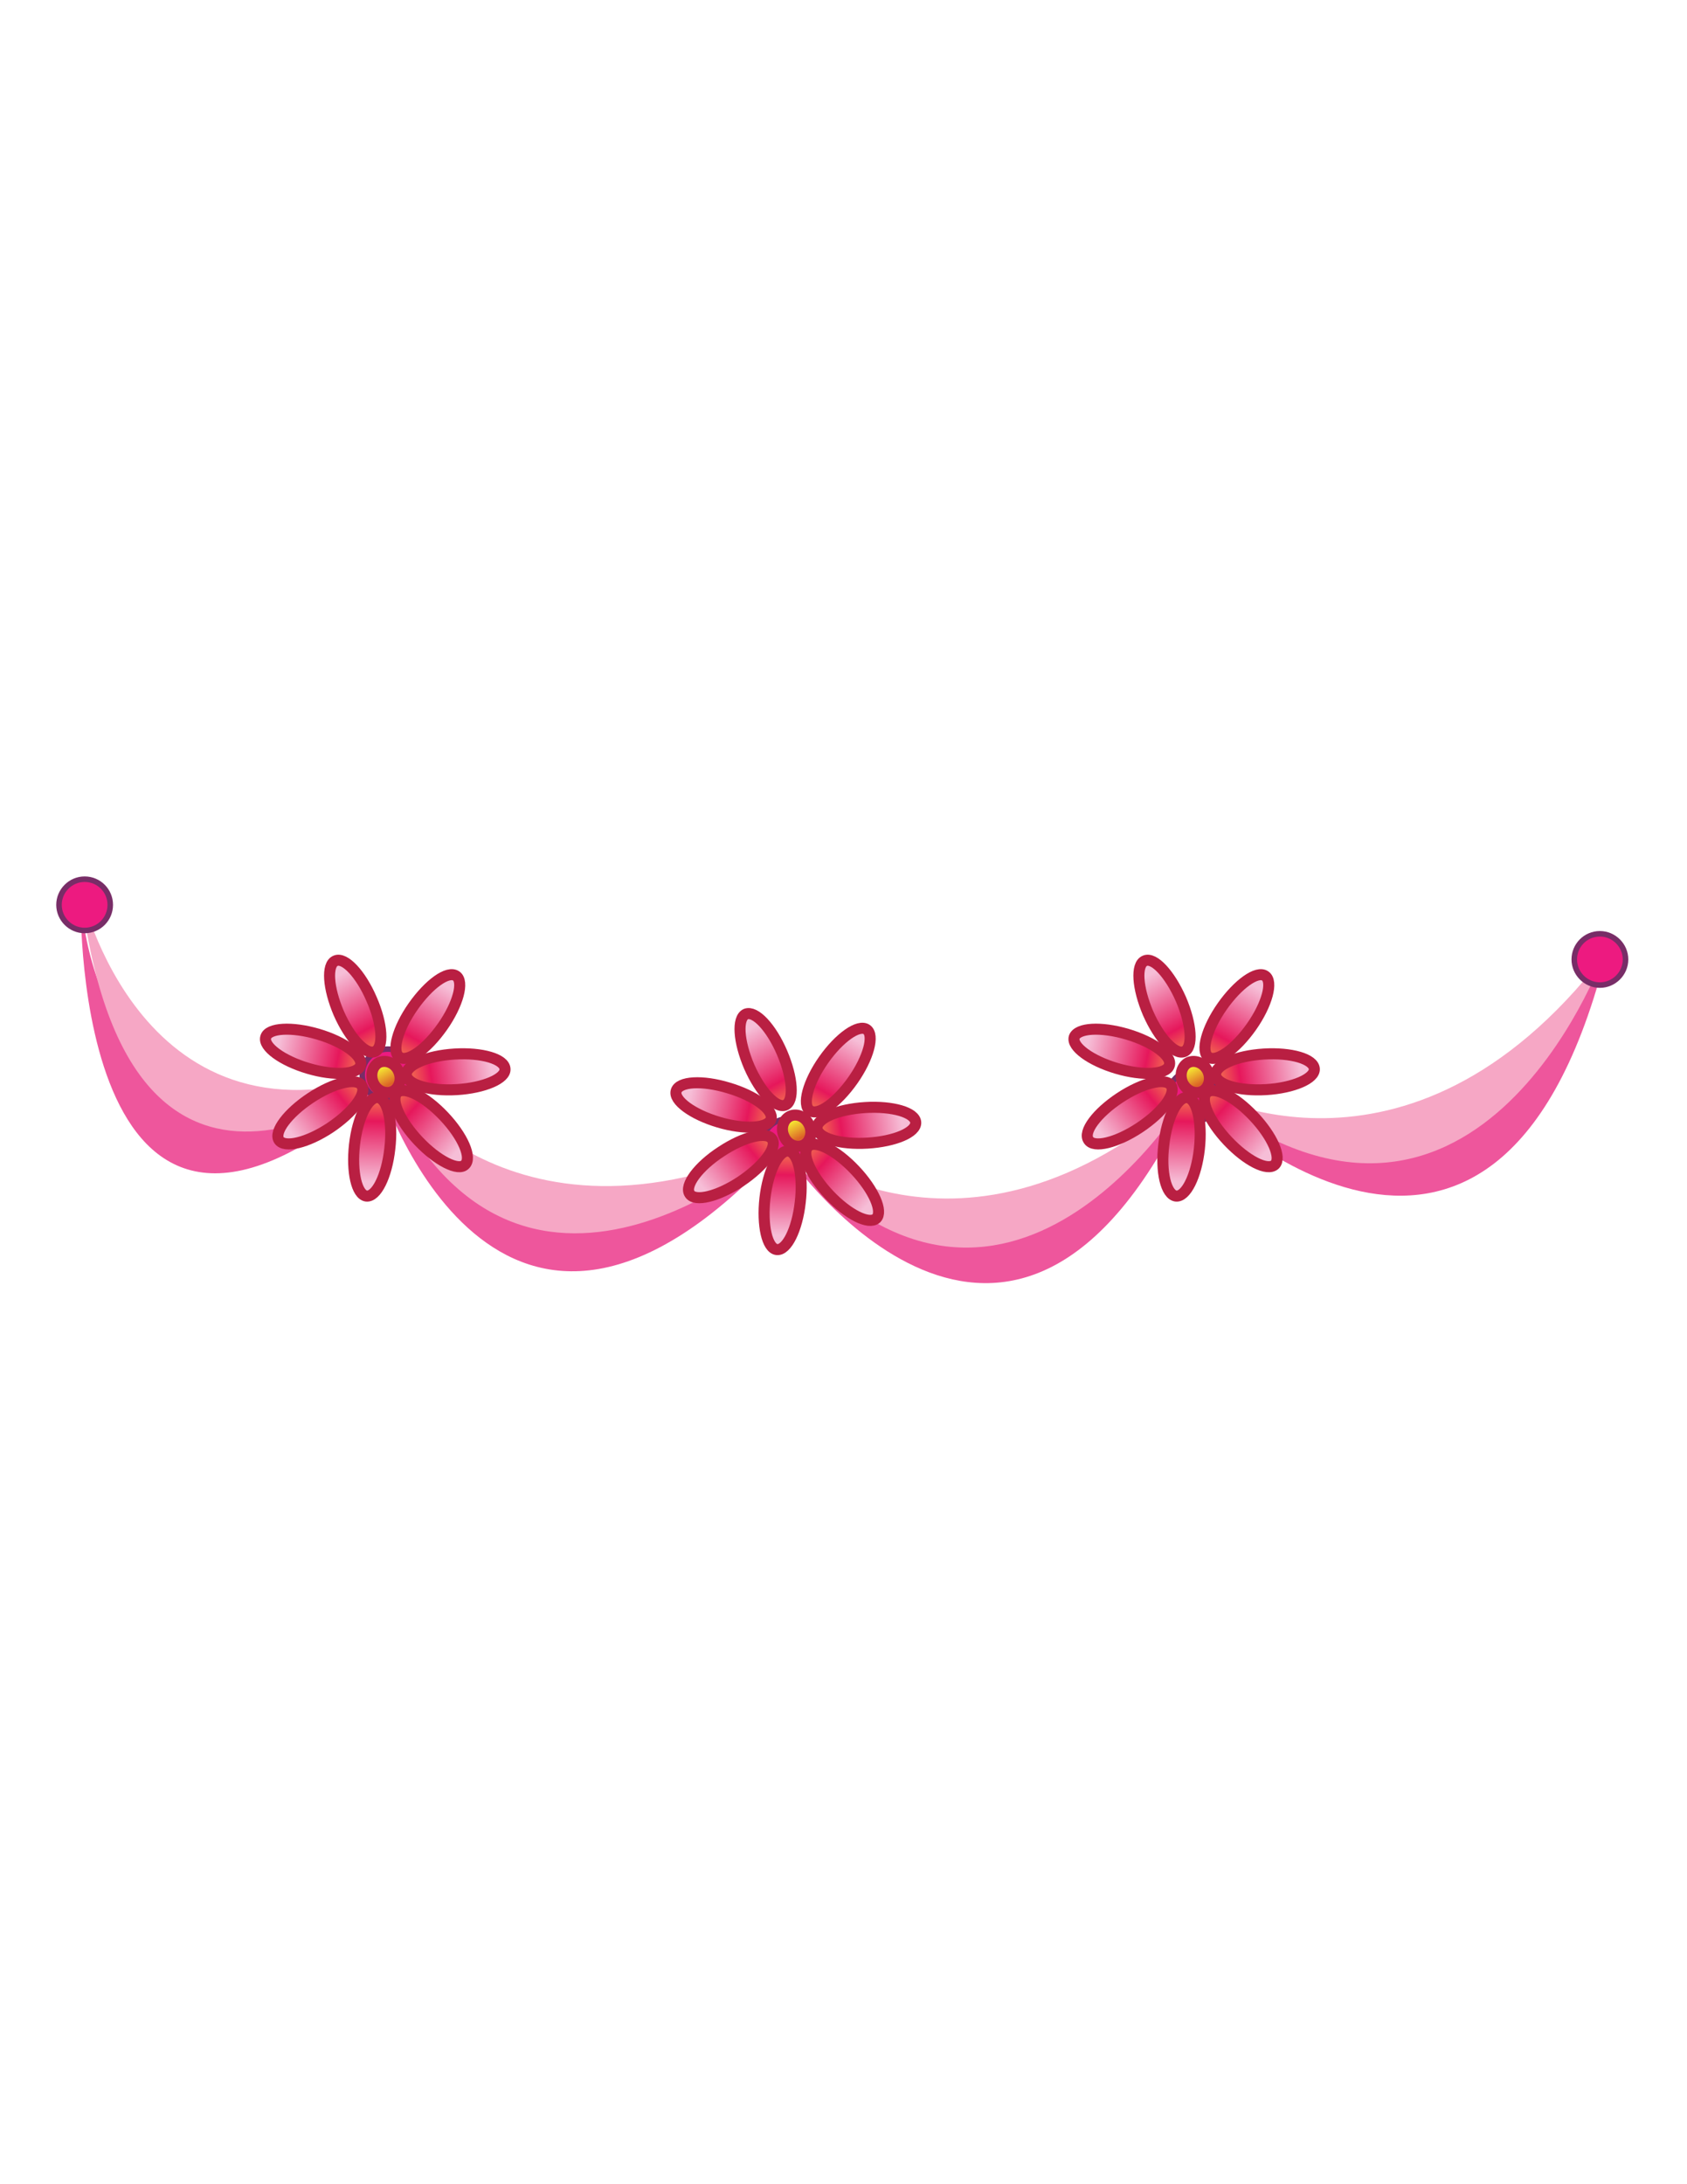<?xml version="1.0" encoding="utf-8"?>
<!-- Generator: Adobe Illustrator 19.0.0, SVG Export Plug-In . SVG Version: 6.00 Build 0)  -->
<svg version="1.1" id="Layer_1" xmlns="http://www.w3.org/2000/svg" xmlns:xlink="http://www.w3.org/1999/xlink" x="0px" y="0px"
	 viewBox="0 0 612 792" style="enable-background:new 0 0 612 792;" xml:space="preserve">
<style type="text/css">
	.st0{fill:#EE569C;}
	.st1{fill:#F6A7C5;}
	.st2{fill:#ED1A80;stroke:#782D67;stroke-width:2.002;}
	.st3{fill:url(#XMLID_39_);stroke:#B91F42;stroke-width:4.005;}
	.st4{fill:url(#XMLID_40_);stroke:#B91F42;stroke-width:4.005;}
	.st5{fill:url(#XMLID_41_);stroke:#B91F42;stroke-width:4.005;}
	.st6{fill:url(#XMLID_42_);stroke:#B91F42;stroke-width:4.005;}
	.st7{fill:url(#XMLID_43_);stroke:#B91F42;stroke-width:4.005;}
	.st8{fill:url(#XMLID_44_);stroke:#B91F42;stroke-width:4.005;}
	.st9{fill:url(#XMLID_45_);stroke:#B91F42;stroke-width:4.005;}
	.st10{fill:url(#XMLID_46_);stroke:#B91F42;stroke-width:4.005;}
	.st11{fill:url(#XMLID_47_);stroke:#B91F42;stroke-width:4.005;}
	.st12{fill:url(#XMLID_48_);stroke:#B91F42;stroke-width:4.005;}
	.st13{fill:url(#XMLID_49_);stroke:#B91F42;stroke-width:4.005;}
	.st14{fill:url(#XMLID_50_);stroke:#B91F42;stroke-width:4.005;}
	.st15{fill:url(#XMLID_51_);stroke:#B91F42;stroke-width:4.005;}
	.st16{fill:url(#XMLID_52_);stroke:#B91F42;stroke-width:4.005;}
	.st17{fill:url(#XMLID_53_);stroke:#B91F42;stroke-width:4.005;}
	.st18{fill:url(#XMLID_54_);stroke:#B91F42;stroke-width:4.005;}
	.st19{fill:url(#XMLID_55_);stroke:#B91F42;stroke-width:4.005;}
	.st20{fill:url(#XMLID_56_);stroke:#B91F42;stroke-width:4.005;}
	.st21{fill:url(#XMLID_57_);stroke:#B91F42;stroke-width:4.005;}
	.st22{fill:url(#XMLID_58_);stroke:#B91F42;stroke-width:4.005;}
	.st23{fill:url(#XMLID_59_);stroke:#B91F42;stroke-width:4.005;}
	.st24{fill:url(#XMLID_60_);stroke:#B91F42;stroke-width:4.005;}
	.st25{fill:url(#XMLID_61_);stroke:#B91F42;stroke-width:4.005;}
	.st26{fill:url(#XMLID_62_);stroke:#B91F42;stroke-width:4.005;}
</style>
<g>
	<g>
		<path id="XMLID_37_" class="st0" d="M29.3,327.2c0,0-2.9,167.6,111.3,65C140.5,392.3,40.8,432.7,29.3,327.2z"/>
		<path id="XMLID_36_" class="st1" d="M29.3,322.9c0,0,21.7,99.7,115.6,65C144.8,387.9,46.6,468.9,29.3,322.9z"/>
	</g>
	<g>
		<path id="XMLID_35_" class="st0" d="M137.7,393.4c0,0,42.4,135.7,146,22.5C283.6,415.9,181.3,483.3,137.7,393.4z"/>
		<path id="XMLID_34_" class="st1" d="M137.7,389.1c0,0,44.8,71.4,146,25.7C283.6,414.7,186.4,502.7,137.7,389.1z"/>
	</g>
	<g>
		<path id="XMLID_33_" class="st0" d="M285.9,419.2c0,0,80.9,117,146-21.9C431.9,397.3,354.3,492.1,285.9,419.2z"/>
		<path id="XMLID_32_" class="st1" d="M284.6,415c0,0,64,54.8,147-18.9C431.6,396.1,364.9,509,284.6,415z"/>
	</g>
	<g>
		<path id="XMLID_31_" class="st0" d="M435.6,398.9c0,0,105.9,105.1,146.5-50.7C582.1,348.2,520.2,461,435.6,398.9z"/>
		<path id="XMLID_30_" class="st1" d="M433.5,394.8c0,0,76.6,44.3,148-47.7C581.5,347.1,534.4,476.4,433.5,394.8z"/>
	</g>
	<path id="XMLID_29_" class="st2" d="M150,389.7c0,5.1-4.2,9.3-9.3,9.3c-5.1,0-9.3-4.1-9.3-9.3c0-5.1,4.2-9.3,9.3-9.3
		C145.8,380.4,150,384.6,150,389.7z"/>
	<path id="XMLID_28_" class="st2" d="M295.1,415c0,5.1-4.2,9.3-9.3,9.3c-5.1,0-9.3-4.2-9.3-9.3c0-5.1,4.2-9.3,9.3-9.3
		C290.9,405.7,295.1,409.8,295.1,415z"/>
	<path id="XMLID_27_" class="st2" d="M442.4,397.4c0,5.1-4.2,9.3-9.3,9.3c-5.1,0-9.3-4.1-9.3-9.3c0-5.1,4.2-9.3,9.3-9.3
		C438.2,388.1,442.4,392.2,442.4,397.4z"/>
	<path id="XMLID_26_" class="st2" d="M589.7,347.9c0,5.1-4.2,9.3-9.3,9.3c-5.1,0-9.3-4.2-9.3-9.3c0-5.1,4.1-9.3,9.3-9.3
		C585.5,338.6,589.7,342.8,589.7,347.9z"/>
	<path id="XMLID_25_" class="st2" d="M40,328.1c0,5.1-4.1,9.3-9.3,9.3c-5.1,0-9.3-4.2-9.3-9.3c0-5.1,4.2-9.3,9.3-9.3
		C35.9,318.8,40,323,40,328.1z"/>
</g>
<g>
	
		<linearGradient id="XMLID_39_" gradientUnits="userSpaceOnUse" x1="292.212" y1="350.252" x2="294.882" y2="380.28" gradientTransform="matrix(0.918 -0.397 0.397 0.918 -135.567 167.742)">
		<stop  offset="0" style="stop-color:#F6BED7"/>
		<stop  offset="0.73" style="stop-color:#E6175B"/>
		<stop  offset="1" style="stop-color:#F3734E"/>
	</linearGradient>
	<path id="XMLID_24_" class="st3" d="M283.7,381.7c3.9,9.1,4.5,17.6,1.2,19c-3.3,1.4-9.1-4.8-13.1-13.9c-3.9-9.1-4.5-17.6-1.2-19.1
		C274,366.4,279.8,372.6,283.7,381.7z"/>
	
		<linearGradient id="XMLID_40_" gradientUnits="userSpaceOnUse" x1="311.063" y1="258.015" x2="313.732" y2="288.039" gradientTransform="matrix(0.286 -0.958 0.958 0.286 -86.104 622.508)">
		<stop  offset="0" style="stop-color:#F6BED7"/>
		<stop  offset="0.73" style="stop-color:#E6175B"/>
		<stop  offset="1" style="stop-color:#F3734E"/>
	</linearGradient>
	<path id="XMLID_23_" class="st4" d="M264.3,394.5c9.5,2.8,16.4,7.9,15.4,11.3c-1,3.4-9.6,3.9-19,1.1c-9.5-2.8-16.4-7.9-15.4-11.3
		C246.3,392.1,254.8,391.6,264.3,394.5z"/>
	
		<linearGradient id="XMLID_41_" gradientUnits="userSpaceOnUse" x1="391.955" y1="212.245" x2="394.623" y2="242.261" gradientTransform="matrix(-0.551 -0.835 0.835 -0.551 293.813 874.929)">
		<stop  offset="0" style="stop-color:#F6BED7"/>
		<stop  offset="0.73" style="stop-color:#E6175B"/>
		<stop  offset="1" style="stop-color:#F3734E"/>
	</linearGradient>
	<path id="XMLID_22_" class="st5" d="M261.6,417.6c8.3-5.5,16.6-7.5,18.5-4.5c2,3-3.2,9.8-11.4,15.3c-8.3,5.5-16.6,7.5-18.5,4.5
		C248.2,429.9,253.3,423,261.6,417.6z"/>
	
		<linearGradient id="XMLID_42_" gradientUnits="userSpaceOnUse" x1="479.512" y1="245.891" x2="482.18" y2="275.911" gradientTransform="matrix(-0.993 -0.115 0.115 -0.993 731.73 747.261)">
		<stop  offset="0" style="stop-color:#F6BED7"/>
		<stop  offset="0.73" style="stop-color:#E6175B"/>
		<stop  offset="1" style="stop-color:#F3734E"/>
	</linearGradient>
	<path id="XMLID_21_" class="st6" d="M277.5,434.5c1.1-9.8,4.9-17.5,8.5-17.1c3.5,0.4,5.5,8.7,4.3,18.6c-1.1,9.8-4.9,17.5-8.5,17.1
		C278.3,452.7,276.4,444.3,277.5,434.5z"/>
	
		<linearGradient id="XMLID_43_" gradientUnits="userSpaceOnUse" x1="510.131" y1="334.282" x2="512.8" y2="364.306" gradientTransform="matrix(-0.727 0.687 -0.687 -0.727 915.306 329.442)">
		<stop  offset="0" style="stop-color:#F6BED7"/>
		<stop  offset="0.73" style="stop-color:#E6175B"/>
		<stop  offset="1" style="stop-color:#F3734E"/>
	</linearGradient>
	<path id="XMLID_20_" class="st7" d="M300.8,433.2c-6.8-7.2-10.2-15-7.6-17.5c2.6-2.5,10.2,1.4,17,8.6c6.8,7.2,10.2,15,7.7,17.5
		C315.2,444.2,307.6,440.4,300.8,433.2z"/>
	
		<linearGradient id="XMLID_44_" gradientUnits="userSpaceOnUse" x1="461.933" y1="415.632" x2="464.602" y2="445.661" gradientTransform="matrix(5.950000e-002 0.998 -0.998 5.950000e-002 714.265 -79.651)">
		<stop  offset="0" style="stop-color:#F6BED7"/>
		<stop  offset="0.73" style="stop-color:#E6175B"/>
		<stop  offset="1" style="stop-color:#F3734E"/>
	</linearGradient>
	<path id="XMLID_19_" class="st8" d="M314.7,414.5c-9.9,0.6-18.1-1.8-18.3-5.4c-0.2-3.6,7.6-6.9,17.5-7.5c9.9-0.6,18.1,1.8,18.3,5.4
		C332.4,410.6,324.6,413.9,314.7,414.5z"/>
	
		<linearGradient id="XMLID_45_" gradientUnits="userSpaceOnUse" x1="367.293" y1="428.04" x2="369.961" y2="458.06" gradientTransform="matrix(0.82 0.573 -0.573 0.82 254.701 -184.294)">
		<stop  offset="0" style="stop-color:#F6BED7"/>
		<stop  offset="0.73" style="stop-color:#E6175B"/>
		<stop  offset="1" style="stop-color:#F3734E"/>
	</linearGradient>
	<path id="XMLID_18_" class="st9" d="M309.4,391.7c-5.7,8.1-12.6,13.1-15.6,11c-2.9-2-0.7-10.3,5-18.4c5.7-8.1,12.7-13,15.6-11
		C317.3,375.3,315.1,383.6,309.4,391.7z"/>
	
		<linearGradient id="XMLID_46_" gradientUnits="userSpaceOnUse" x1="292.979" y1="386.867" x2="293.836" y2="396.503" gradientTransform="matrix(0.918 -0.397 0.397 0.918 -135.567 167.742)">
		<stop  offset="0" style="stop-color:#F7EC33"/>
		<stop  offset="0.73" style="stop-color:#DC6226"/>
		<stop  offset="1" style="stop-color:#F3734E"/>
	</linearGradient>
	<path id="XMLID_17_" class="st10" d="M293.6,408c1.3,2.9,0.2,6.2-2.3,7.3c-2.6,1.1-5.7-0.4-6.9-3.3c-1.3-2.9-0.2-6.2,2.3-7.3
		C289.2,403.6,292.3,405,293.6,408z"/>
</g>
<g>
	
		<linearGradient id="XMLID_47_" gradientUnits="userSpaceOnUse" x1="163.267" y1="273.267" x2="165.935" y2="303.287" gradientTransform="matrix(0.918 -0.397 0.397 0.918 -135.567 167.742)">
		<stop  offset="0" style="stop-color:#F6BED7"/>
		<stop  offset="0.73" style="stop-color:#E6175B"/>
		<stop  offset="1" style="stop-color:#F3734E"/>
	</linearGradient>
	<path id="XMLID_16_" class="st11" d="M134.8,362.3c4,9.1,4.5,17.6,1.2,19c-3.3,1.4-9.1-4.8-13.1-13.9c-3.9-9.1-4.5-17.6-1.2-19
		C125,346.9,130.9,353.2,134.8,362.3z"/>
	
		<linearGradient id="XMLID_48_" gradientUnits="userSpaceOnUse" x1="287.142" y1="109.742" x2="289.81" y2="139.76" gradientTransform="matrix(0.286 -0.958 0.958 0.286 -86.104 622.508)">
		<stop  offset="0" style="stop-color:#F6BED7"/>
		<stop  offset="0.73" style="stop-color:#E6175B"/>
		<stop  offset="1" style="stop-color:#F3734E"/>
	</linearGradient>
	<path id="XMLID_15_" class="st12" d="M115.4,375c9.5,2.8,16.4,7.9,15.4,11.3c-1,3.4-9.6,3.9-19,1.1c-9.5-2.8-16.4-7.9-15.4-11.3
		C97.3,372.7,105.9,372.2,115.4,375z"/>
	
		<linearGradient id="XMLID_49_" gradientUnits="userSpaceOnUse" x1="490.163" y1="98.612" x2="492.833" y2="128.649" gradientTransform="matrix(-0.551 -0.835 0.835 -0.551 293.813 874.929)">
		<stop  offset="0" style="stop-color:#F6BED7"/>
		<stop  offset="0.73" style="stop-color:#E6175B"/>
		<stop  offset="1" style="stop-color:#F3734E"/>
	</linearGradient>
	<path id="XMLID_14_" class="st13" d="M112.7,398.1c8.3-5.5,16.6-7.5,18.5-4.5c2,3-3.2,9.8-11.4,15.3c-8.3,5.5-16.6,7.5-18.6,4.5
		C99.3,410.4,104.4,403.6,112.7,398.1z"/>
	
		<linearGradient id="XMLID_50_" gradientUnits="userSpaceOnUse" x1="629.678" y1="248.086" x2="632.347" y2="278.109" gradientTransform="matrix(-0.993 -0.115 0.115 -0.993 731.73 747.261)">
		<stop  offset="0" style="stop-color:#F6BED7"/>
		<stop  offset="0.73" style="stop-color:#E6175B"/>
		<stop  offset="1" style="stop-color:#F3734E"/>
	</linearGradient>
	<path id="XMLID_13_" class="st14" d="M128.6,415.1c1.1-9.8,4.9-17.5,8.5-17.1c3.5,0.4,5.5,8.7,4.3,18.6c-1.1,9.9-4.9,17.5-8.5,17.1
		C129.4,433.2,127.5,424.9,128.6,415.1z"/>
	
		<linearGradient id="XMLID_51_" gradientUnits="userSpaceOnUse" x1="604.975" y1="450.74" x2="607.643" y2="480.759" gradientTransform="matrix(-0.727 0.687 -0.687 -0.727 915.306 329.442)">
		<stop  offset="0" style="stop-color:#F6BED7"/>
		<stop  offset="0.73" style="stop-color:#E6175B"/>
		<stop  offset="1" style="stop-color:#F3734E"/>
	</linearGradient>
	<path id="XMLID_12_" class="st15" d="M151.8,413.7c-6.8-7.2-10.2-15-7.7-17.5c2.6-2.5,10.2,1.4,17,8.6c6.8,7.2,10.2,15,7.6,17.5
		C166.3,424.8,158.6,420.9,151.8,413.7z"/>
	
		<linearGradient id="XMLID_52_" gradientUnits="userSpaceOnUse" x1="433.677" y1="563.143" x2="436.346" y2="593.167" gradientTransform="matrix(5.950000e-002 0.998 -0.998 5.950000e-002 714.265 -79.651)">
		<stop  offset="0" style="stop-color:#F6BED7"/>
		<stop  offset="0.73" style="stop-color:#E6175B"/>
		<stop  offset="1" style="stop-color:#F3734E"/>
	</linearGradient>
	<path id="XMLID_11_" class="st16" d="M165.7,395.1c-9.9,0.6-18.1-1.8-18.3-5.4c-0.2-3.5,7.6-6.9,17.5-7.5
		c9.9-0.6,18.1,1.8,18.3,5.4C183.5,391.1,175.6,394.5,165.7,395.1z"/>
	
		<linearGradient id="XMLID_53_" gradientUnits="userSpaceOnUse" x1="234.114" y1="497.458" x2="236.782" y2="527.473" gradientTransform="matrix(0.82 0.573 -0.573 0.82 254.701 -184.294)">
		<stop  offset="0" style="stop-color:#F6BED7"/>
		<stop  offset="0.73" style="stop-color:#E6175B"/>
		<stop  offset="1" style="stop-color:#F3734E"/>
	</linearGradient>
	<path id="XMLID_10_" class="st17" d="M160.5,372.3c-5.7,8.1-12.6,13.1-15.6,11c-2.9-2-0.7-10.3,5-18.4c5.7-8.1,12.6-13.1,15.6-11
		C168.4,355.9,166.2,364.2,160.5,372.3z"/>
	
		<linearGradient id="XMLID_54_" gradientUnits="userSpaceOnUse" x1="164.027" y1="309.868" x2="164.885" y2="319.516" gradientTransform="matrix(0.918 -0.397 0.397 0.918 -135.567 167.742)">
		<stop  offset="0" style="stop-color:#F7EC33"/>
		<stop  offset="0.73" style="stop-color:#DC6226"/>
		<stop  offset="1" style="stop-color:#F3734E"/>
	</linearGradient>
	<path id="XMLID_9_" class="st18" d="M144.6,388.5c1.3,2.9,0.2,6.2-2.3,7.3c-2.6,1.1-5.7-0.4-6.9-3.3c-1.2-2.9-0.2-6.2,2.3-7.3
		C140.3,384.2,143.4,385.6,144.6,388.5z"/>
</g>
<g>
	
		<linearGradient id="XMLID_55_" gradientUnits="userSpaceOnUse" x1="432.635" y1="389.879" x2="435.304" y2="419.902" gradientTransform="matrix(0.918 -0.397 0.397 0.918 -135.567 167.742)">
		<stop  offset="0" style="stop-color:#F6BED7"/>
		<stop  offset="0.73" style="stop-color:#E6175B"/>
		<stop  offset="1" style="stop-color:#F3734E"/>
	</linearGradient>
	<path id="XMLID_8_" class="st19" d="M428.4,362.3c3.9,9.1,4.5,17.6,1.2,19c-3.3,1.4-9.1-4.8-13.1-13.9c-3.9-9.1-4.5-17.6-1.2-19
		C418.6,346.9,424.4,353.2,428.4,362.3z"/>
	
		<linearGradient id="XMLID_56_" gradientUnits="userSpaceOnUse" x1="370.984" y1="391.062" x2="373.653" y2="421.086" gradientTransform="matrix(0.286 -0.958 0.958 0.286 -86.104 622.508)">
		<stop  offset="0" style="stop-color:#F6BED7"/>
		<stop  offset="0.73" style="stop-color:#E6175B"/>
		<stop  offset="1" style="stop-color:#F3734E"/>
	</linearGradient>
	<path id="XMLID_7_" class="st20" d="M408.9,375c9.5,2.8,16.4,7.9,15.3,11.3c-1,3.4-9.6,3.9-19.1,1.1c-9.5-2.8-16.4-7.9-15.4-11.3
		C390.9,372.7,399.4,372.2,408.9,375z"/>
	
		<linearGradient id="XMLID_57_" gradientUnits="userSpaceOnUse" x1="328.559" y1="343.644" x2="331.228" y2="373.671" gradientTransform="matrix(-0.551 -0.835 0.835 -0.551 293.813 874.929)">
		<stop  offset="0" style="stop-color:#F6BED7"/>
		<stop  offset="0.73" style="stop-color:#E6175B"/>
		<stop  offset="1" style="stop-color:#F3734E"/>
	</linearGradient>
	<path id="XMLID_6_" class="st21" d="M406.2,398.1c8.3-5.5,16.6-7.5,18.6-4.5c2,3-3.1,9.8-11.4,15.3c-8.3,5.5-16.6,7.5-18.5,4.5
		C392.8,410.4,397.9,403.6,406.2,398.1z"/>
	
		<linearGradient id="XMLID_58_" gradientUnits="userSpaceOnUse" x1="338.082" y1="281.784" x2="340.751" y2="311.807" gradientTransform="matrix(-0.993 -0.115 0.115 -0.993 731.73 747.261)">
		<stop  offset="0" style="stop-color:#F6BED7"/>
		<stop  offset="0.73" style="stop-color:#E6175B"/>
		<stop  offset="1" style="stop-color:#F3734E"/>
	</linearGradient>
	<path id="XMLID_5_" class="st22" d="M422.2,415.1c1.1-9.8,4.9-17.5,8.5-17.1c3.5,0.4,5.5,8.7,4.4,18.6c-1.1,9.9-4.9,17.5-8.5,17.1
		C423,433.2,421,424.9,422.2,415.1z"/>
	
		<linearGradient id="XMLID_59_" gradientUnits="userSpaceOnUse" x1="391.731" y1="249.028" x2="394.399" y2="279.047" gradientTransform="matrix(-0.727 0.687 -0.687 -0.727 915.306 329.442)">
		<stop  offset="0" style="stop-color:#F6BED7"/>
		<stop  offset="0.73" style="stop-color:#E6175B"/>
		<stop  offset="1" style="stop-color:#F3734E"/>
	</linearGradient>
	<path id="XMLID_4_" class="st23" d="M445.4,413.7c-6.8-7.2-10.2-15-7.6-17.5c2.6-2.5,10.2,1.4,17,8.6c6.8,7.2,10.2,15,7.7,17.5
		C459.8,424.8,452.2,420.9,445.4,413.7z"/>
	
		<linearGradient id="XMLID_60_" gradientUnits="userSpaceOnUse" x1="451.143" y1="270.124" x2="453.812" y2="300.153" gradientTransform="matrix(5.950000e-002 0.998 -0.998 5.950000e-002 714.265 -79.651)">
		<stop  offset="0" style="stop-color:#F6BED7"/>
		<stop  offset="0.73" style="stop-color:#E6175B"/>
		<stop  offset="1" style="stop-color:#F3734E"/>
	</linearGradient>
	<path id="XMLID_3_" class="st24" d="M459.3,395.1c-9.9,0.6-18.1-1.8-18.3-5.4c-0.2-3.5,7.6-6.9,17.5-7.5c9.9-0.6,18.1,1.8,18.3,5.4
		C477,391.1,469.2,394.5,459.3,395.1z"/>
	
		<linearGradient id="XMLID_61_" gradientUnits="userSpaceOnUse" x1="474.673" y1="329.269" x2="477.342" y2="359.288" gradientTransform="matrix(0.82 0.573 -0.573 0.82 254.701 -184.294)">
		<stop  offset="0" style="stop-color:#F6BED7"/>
		<stop  offset="0.73" style="stop-color:#E6175B"/>
		<stop  offset="1" style="stop-color:#F3734E"/>
	</linearGradient>
	<path id="XMLID_2_" class="st25" d="M454,372.3c-5.7,8.1-12.7,13.1-15.6,11c-2.9-2-0.7-10.3,5-18.4c5.7-8.1,12.7-13.1,15.6-11
		C461.9,355.9,459.7,364.2,454,372.3z"/>
	
		<linearGradient id="XMLID_62_" gradientUnits="userSpaceOnUse" x1="433.397" y1="426.484" x2="434.254" y2="436.128" gradientTransform="matrix(0.918 -0.397 0.397 0.918 -135.567 167.742)">
		<stop  offset="0" style="stop-color:#F7EC33"/>
		<stop  offset="0.73" style="stop-color:#DC6226"/>
		<stop  offset="1" style="stop-color:#F3734E"/>
	</linearGradient>
	<path id="XMLID_1_" class="st26" d="M438.2,388.5c1.3,2.9,0.2,6.2-2.3,7.3c-2.6,1.1-5.6-0.4-6.9-3.3c-1.2-2.9-0.2-6.2,2.3-7.3
		C433.8,384.2,436.9,385.6,438.2,388.5z"/>
</g>
</svg>
